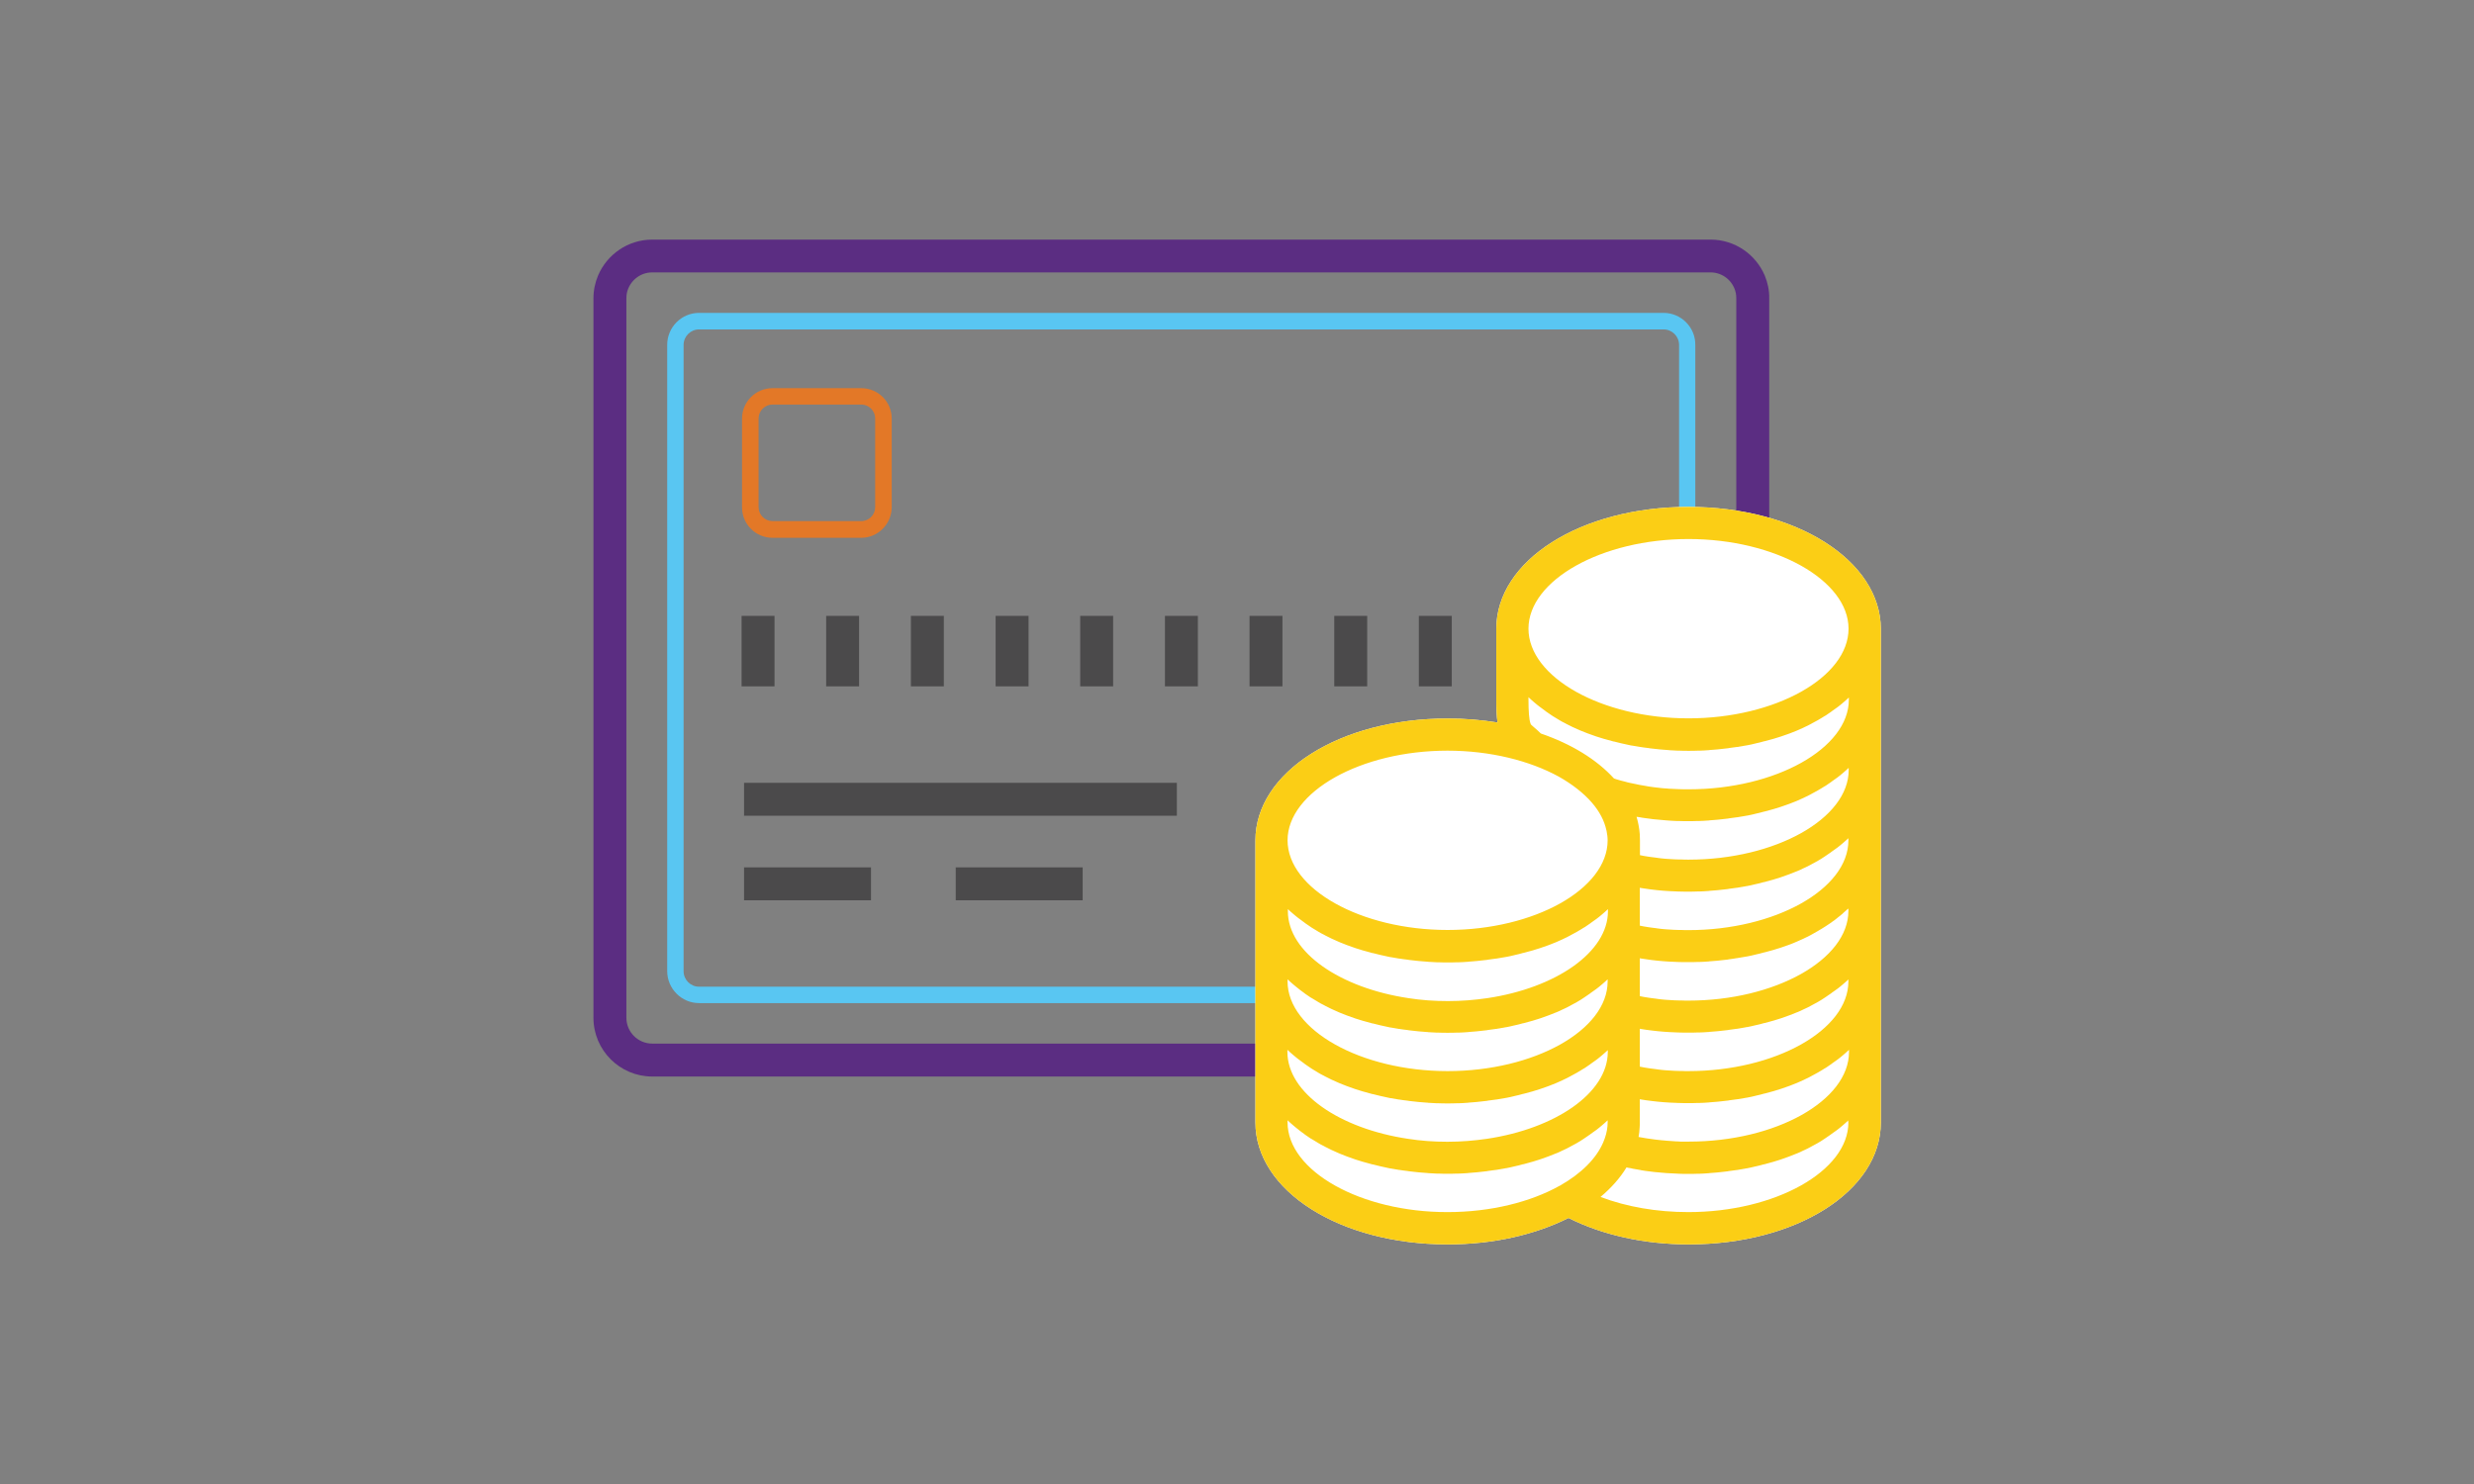 <?xml version="1.0" encoding="utf-8"?>
<!-- Generator: Adobe Illustrator 24.0.3, SVG Export Plug-In . SVG Version: 6.00 Build 0)  -->
<svg version="1.1" id="Layer_1" xmlns="http://www.w3.org/2000/svg" xmlns:xlink="http://www.w3.org/1999/xlink" x="0px" y="0px"
	 viewBox="0 0 1600 960" style="enable-background:new 0 0 1600 960;" xml:space="preserve">
<rect x="0" y="0" width="1600" height="960" fill="#808080" stroke="none"/>
<style type="text/css">
	.st0{fill:#E37827;}
	.st1{fill:#4B4A4B;}
	.st2{fill:#5B2D82;}
	.st3{fill:#59C6F2;}
	.st4{fill:#FFFFFF;}
	.st5{fill:#FBCE15;}
</style>
<g>
	<path class="st0" d="M557,347.9h-57.4c-10.9,0-19.7-8.8-19.7-19.7v-57.4c0-10.9,8.8-19.7,19.7-19.7H557c10.9,0,19.7,8.8,19.7,19.7
		v57.4C576.6,339,567.8,347.9,557,347.9z M499.6,261.7c-5,0-9,4.1-9,9v57.4c0,5,4.1,9,9,9H557c5,0,9-4.1,9-9v-57.4c0-5-4.1-9-9-9
		H499.6z"/>
	<rect x="481.2" y="506.4" class="st1" width="279.9" height="21.3"/>
	<rect x="481.2" y="561.1" class="st1" width="82.1" height="21.3"/>
	<rect x="479.6" y="398.4" class="st1" width="21.3" height="45.6"/>
	<rect x="534.3" y="398.4" class="st1" width="21.3" height="45.6"/>
	<rect x="589.1" y="398.4" class="st1" width="21.3" height="45.6"/>
	<rect x="753.4" y="398.4" class="st1" width="21.3" height="45.6"/>
	<rect x="917.6" y="398.4" class="st1" width="21.3" height="45.6"/>
	<rect x="643.9" y="398.4" class="st1" width="21.3" height="45.6"/>
	<rect x="1027.2" y="398.4" class="st1" width="21.3" height="45.6"/>
	<rect x="698.6" y="398.4" class="st1" width="21.3" height="45.6"/>
	<rect x="808.1" y="398.4" class="st1" width="21.3" height="45.6"/>
	<rect x="862.9" y="398.4" class="st1" width="21.3" height="45.6"/>
	<rect x="972.4" y="398.4" class="st1" width="21.3" height="45.6"/>
	<rect x="618.1" y="561.1" class="st1" width="82.1" height="21.3"/>
	<path class="st2" d="M1141.3,178.2c-5.8-13.6-19.3-23.2-35-23.2h0H421.8h0c-15.7,0-29.2,9.6-35,23.2c-1.9,4.5-3,9.5-3,14.8v462.7
		v2.7c0,21,17.1,38,38,38h156.9h370.6h156.9c21,0,38-17.1,38-38v-2.7V193C1144.3,187.8,1143.2,182.8,1141.3,178.2z M1123,658.4
		c0,9.2-7.5,16.7-16.7,16.7H947H581H421.8c-9.2,0-16.7-7.5-16.7-16.7v-33V193c0-1.2,0.1-2.3,0.3-3.4c1.6-7.6,8.3-13.4,16.4-13.4
		h684.4c8.1,0,14.8,5.7,16.4,13.4c0.2,1.1,0.3,2.2,0.3,3.4v432.4V658.4z"/>
	<path class="st3" d="M1075.9,202.4H452.1c-11.4,0-20.6,9.3-20.6,20.7V599v29.2c0,11.4,9.3,20.7,20.6,20.7h128.7h366.3h128.7
		c11.4,0,20.6-9.3,20.6-20.7V599V223.1C1096.5,211.7,1087.2,202.4,1075.9,202.4z M1085.9,628.3c0,5.5-4.5,10-10,10H947.9H580H452.1
		c-5.5,0-10-4.5-10-10v-37.3V223.1c0-5.5,4.5-10,10-10h623.8c5.5,0,10,4.5,10,10v367.8V628.3z"/>
	<g>
		<path class="st4" d="M1092,327.9c-69.7,0-124.3,34.6-124.3,78.9v45.6c0,6.1,0.2,11,0.8,15c-10.3-1.7-21.1-2.6-32.3-2.6
			c-69.7,0-124.3,34.6-124.3,78.9v45.6v45.6v45.6v45.6c0,44.2,54.6,78.9,124.3,78.9c29.9,0,56.9-6.4,78.2-17.1
			c22,11.1,49.3,17.1,77.7,17.1c69.7,0,124.3-34.6,124.3-78.9v-45.6v-45.6v-45.6v-45.6V498v-45.6v-45.6
			C1216.2,362.5,1161.6,327.9,1092,327.9z"/>
		<path class="st5" d="M1092,327.9c-69.7,0-124.3,34.6-124.3,78.9v45.6c0,6.1,0.2,11,0.8,15c-10.3-1.7-21.1-2.6-32.3-2.6
			c-69.7,0-124.3,34.6-124.3,78.9v45.6v45.6v45.6v45.6c0,44.2,54.6,78.9,124.3,78.9c29.9,0,56.9-6.4,78.2-17.1
			c22,11.1,49.3,17.1,77.7,17.1c69.7,0,124.3-34.6,124.3-78.9v-45.6v-45.6v-45.6v-45.6V498v-45.6v-45.6
			C1216.2,362.5,1161.6,327.9,1092,327.9z M1087,738.5c-0.5,0-1,0-1.5-0.1c-1.2,0-2.5-0.1-3.7-0.2c-0.5,0-1-0.1-1.4-0.1
			c-1.6-0.1-3.3-0.2-4.9-0.4c-0.1,0-0.2,0-0.3,0c-1.5-0.1-3.1-0.3-4.6-0.5c-0.5-0.1-1-0.1-1.4-0.2c-1.2-0.2-2.4-0.3-3.6-0.5
			c-0.4-0.1-0.9-0.1-1.3-0.2c-1.5-0.3-3.1-0.5-4.6-0.8c0.4-2,0.6-4,0.7-6.1c0.1-1.1,0.1-2.2,0.1-3.3v-15c0.4,0.1,0.7,0.1,1.1,0.2
			c1.9,0.3,3.7,0.6,5.6,0.8c0.5,0.1,1.1,0.1,1.6,0.2c2.3,0.3,4.6,0.5,7,0.7c0.5,0,1,0.1,1.5,0.1c1.9,0.1,3.8,0.3,5.8,0.3
			c0.7,0,1.3,0.1,2,0.1c2.4,0.1,4.7,0.1,7.1,0.1c1.9,0,3.9,0,5.8-0.1c0.4,0,0.8,0,1.2,0c1.9-0.1,3.7-0.1,5.6-0.3
			c0.3,0,0.6,0,0.9-0.1c1.7-0.1,3.3-0.2,5-0.4c0.3,0,0.6-0.1,1-0.1c1.8-0.2,3.6-0.4,5.4-0.6c0.4,0,0.8-0.1,1.2-0.2
			c1.8-0.2,3.5-0.5,5.2-0.7c0.1,0,0.1,0,0.2,0c1.8-0.3,3.5-0.6,5.3-0.9c0.4-0.1,0.8-0.1,1.2-0.2c1.7-0.3,3.4-0.7,5-1.1
			c0.3-0.1,0.6-0.1,0.8-0.2c1.5-0.3,3-0.7,4.4-1.1c0.3-0.1,0.6-0.2,0.9-0.2c1.6-0.4,3.2-0.9,4.8-1.3c0.4-0.1,0.7-0.2,1.1-0.3
			c1.5-0.5,3-0.9,4.5-1.4c0.1,0,0.2-0.1,0.3-0.1c1.5-0.5,3.1-1.1,4.6-1.6c0.4-0.1,0.7-0.3,1.1-0.4c1.5-0.6,2.9-1.1,4.3-1.7
			c0.2-0.1,0.5-0.2,0.7-0.3c1.3-0.6,2.5-1.1,3.8-1.7c0.3-0.1,0.6-0.3,0.8-0.4c1.4-0.6,2.7-1.3,4-2c0.3-0.2,0.6-0.3,0.9-0.5
			c1.3-0.7,2.5-1.3,3.7-2c0.1-0.1,0.2-0.1,0.3-0.2c1.3-0.7,2.5-1.5,3.8-2.3c0.3-0.2,0.6-0.4,0.9-0.5c1.2-0.8,2.4-1.6,3.5-2.4
			c0.2-0.1,0.4-0.3,0.5-0.4c1-0.7,2.1-1.5,3.1-2.2c0.2-0.2,0.4-0.3,0.7-0.5c1.1-0.8,2.1-1.7,3.2-2.6c0.2-0.2,0.4-0.4,0.7-0.6
			c1-0.8,1.9-1.7,2.9-2.6c0.1-0.1,0.2-0.1,0.2-0.2c0,0,0.1,0,0.1-0.1v1.4c0,31.5-47.4,58-103.5,58
			C1090.3,738.5,1088.6,738.5,1087,738.5z M961.6,736.7c-8.2,1.2-16.7,1.9-25.5,1.9c-8.8,0-17.3-0.6-25.5-1.9
			c-44.2-6.6-78-29.6-78-56.2v-1.4c0,0,0.1,0,0.1,0.1c0.1,0.1,0.1,0.1,0.2,0.2c0.9,0.9,1.9,1.7,2.9,2.6c0.2,0.2,0.4,0.4,0.7,0.6
			c1,0.9,2.1,1.7,3.2,2.6c0.2,0.2,0.4,0.3,0.7,0.5c1,0.8,2,1.5,3.1,2.3c0.2,0.1,0.3,0.3,0.5,0.4c1.2,0.8,2.3,1.6,3.5,2.4
			c0.3,0.2,0.6,0.4,0.9,0.6c1.2,0.8,2.5,1.5,3.8,2.3c0.1,0.1,0.2,0.1,0.3,0.2c1.2,0.7,2.4,1.4,3.7,2c0.3,0.2,0.6,0.3,0.9,0.5
			c1.3,0.7,2.6,1.3,4,2c0.3,0.1,0.6,0.3,0.9,0.4c1.2,0.6,2.5,1.1,3.8,1.7c0.2,0.1,0.5,0.2,0.7,0.3c1.4,0.6,2.9,1.2,4.3,1.7
			c0.4,0.1,0.7,0.3,1.1,0.4c1.5,0.6,3,1.1,4.5,1.6c0.1,0,0.2,0.1,0.3,0.1c1.5,0.5,3,1,4.5,1.4c0.4,0.1,0.7,0.2,1.1,0.3
			c1.6,0.5,3.1,0.9,4.7,1.3c0.3,0.1,0.6,0.2,1,0.2c1.5,0.4,2.9,0.7,4.4,1.1c0.3,0.1,0.6,0.1,0.9,0.2c1.7,0.4,3.3,0.7,5,1.1
			c0.4,0.1,0.8,0.2,1.2,0.2c1.7,0.3,3.5,0.6,5.2,0.9c0.1,0,0.1,0,0.2,0c1.7,0.3,3.5,0.5,5.2,0.7c0.4,0.1,0.8,0.1,1.2,0.2
			c1.8,0.2,3.6,0.4,5.4,0.6c0.3,0,0.6,0.1,1,0.1c1.7,0.2,3.3,0.3,5,0.4c0.3,0,0.6,0,0.9,0.1c1.8,0.1,3.7,0.2,5.6,0.3
			c0.4,0,0.8,0,1.2,0c1.9,0.1,3.8,0.1,5.8,0.1c1.9,0,3.9,0,5.8-0.1c0.4,0,0.8,0,1.2,0c1.9-0.1,3.7-0.1,5.6-0.3c0.3,0,0.6,0,0.9-0.1
			c1.7-0.1,3.3-0.2,5-0.4c0.3,0,0.6-0.1,1-0.1c1.8-0.2,3.6-0.4,5.4-0.6c0.4,0,0.8-0.1,1.2-0.2c1.8-0.2,3.5-0.5,5.2-0.7
			c0.1,0,0.1,0,0.2,0c1.8-0.3,3.5-0.6,5.3-0.9c0.4-0.1,0.8-0.1,1.2-0.2c1.7-0.3,3.4-0.7,5-1.1c0.3-0.1,0.6-0.1,0.8-0.2
			c1.5-0.3,3-0.7,4.4-1.1c0.3-0.1,0.6-0.2,0.9-0.2c1.6-0.4,3.2-0.9,4.8-1.3c0.4-0.1,0.7-0.2,1.1-0.3c1.5-0.5,3-0.9,4.5-1.4
			c0.1,0,0.2-0.1,0.3-0.1c1.5-0.5,3.1-1.1,4.6-1.6c0.4-0.1,0.7-0.3,1.1-0.4c1.5-0.6,2.9-1.1,4.3-1.7c0.2-0.1,0.5-0.2,0.7-0.3
			c1.3-0.6,2.5-1.1,3.8-1.7c0.3-0.1,0.6-0.3,0.8-0.4c1.4-0.6,2.7-1.3,4-2c0.3-0.2,0.6-0.3,0.9-0.5c1.3-0.7,2.5-1.3,3.7-2
			c0.1-0.1,0.2-0.1,0.3-0.2c1.3-0.7,2.5-1.5,3.8-2.3c0.3-0.2,0.6-0.4,0.9-0.5c1.2-0.8,2.4-1.6,3.5-2.4c0.2-0.1,0.4-0.3,0.5-0.4
			c1-0.7,2.1-1.5,3.1-2.2c0.2-0.2,0.4-0.3,0.7-0.5c1.1-0.8,2.1-1.7,3.2-2.6c0.2-0.2,0.4-0.4,0.7-0.6c1-0.8,1.9-1.7,2.9-2.6
			c0.1-0.1,0.2-0.1,0.2-0.2c0,0,0.1,0,0.1-0.1v1.4C1039.6,707.1,1005.9,730.1,961.6,736.7z M833,588.2c0.9,0.9,1.9,1.7,2.9,2.6
			c0.2,0.2,0.4,0.4,0.7,0.6c1,0.9,2.1,1.7,3.2,2.6c0.2,0.2,0.4,0.3,0.7,0.5c1,0.8,2,1.5,3.1,2.3c0.2,0.1,0.3,0.3,0.5,0.4
			c1.2,0.8,2.3,1.6,3.5,2.4c0.3,0.2,0.6,0.4,0.9,0.6c1.2,0.8,2.5,1.5,3.8,2.3c0.1,0.1,0.2,0.1,0.3,0.2c1.2,0.7,2.4,1.4,3.7,2
			c0.3,0.2,0.6,0.3,0.9,0.5c1.3,0.7,2.6,1.3,4,2c0.3,0.1,0.6,0.3,0.9,0.4c1.2,0.6,2.5,1.1,3.8,1.7c0.2,0.1,0.5,0.2,0.7,0.3
			c1.4,0.6,2.9,1.2,4.3,1.7c0.4,0.1,0.7,0.3,1.1,0.4c1.5,0.6,3,1.1,4.5,1.6c0.1,0,0.2,0.1,0.3,0.1c1.5,0.5,3,1,4.5,1.4
			c0.4,0.1,0.7,0.2,1.1,0.3c1.6,0.5,3.1,0.9,4.7,1.3c0.3,0.1,0.6,0.2,1,0.2c1.5,0.4,2.9,0.7,4.4,1.1c0.3,0.1,0.6,0.1,0.9,0.2
			c1.7,0.4,3.3,0.7,5,1.1c0.4,0.1,0.8,0.2,1.2,0.2c1.7,0.3,3.5,0.6,5.2,0.9c0.1,0,0.1,0,0.2,0c1.7,0.3,3.5,0.5,5.2,0.7
			c0.4,0.1,0.8,0.1,1.2,0.2c1.8,0.2,3.6,0.4,5.4,0.6c0.3,0,0.6,0.1,1,0.1c1.7,0.2,3.3,0.3,5,0.4c0.3,0,0.6,0,0.9,0.1
			c1.8,0.1,3.7,0.2,5.6,0.3c0.4,0,0.8,0,1.2,0c1.9,0.1,3.8,0.1,5.8,0.1c1.9,0,3.9,0,5.8-0.1c0.4,0,0.8,0,1.2,0
			c1.9-0.1,3.7-0.1,5.6-0.3c0.3,0,0.6,0,0.9-0.1c1.7-0.1,3.3-0.2,5-0.4c0.3,0,0.6-0.1,1-0.1c1.8-0.2,3.6-0.4,5.4-0.6
			c0.4,0,0.8-0.1,1.2-0.2c1.8-0.2,3.5-0.5,5.2-0.7c0.1,0,0.1,0,0.2,0c1.8-0.3,3.5-0.6,5.3-0.9c0.4-0.1,0.8-0.1,1.2-0.2
			c1.7-0.3,3.4-0.7,5-1.1c0.3-0.1,0.6-0.1,0.8-0.2c1.5-0.3,3-0.7,4.4-1.1c0.3-0.1,0.6-0.2,0.9-0.2c1.6-0.4,3.2-0.9,4.8-1.3
			c0.4-0.1,0.7-0.2,1.1-0.3c1.5-0.5,3-0.9,4.5-1.4c0.1,0,0.2-0.1,0.3-0.1c1.5-0.5,3.1-1.1,4.6-1.6c0.4-0.1,0.7-0.3,1.1-0.4
			c1.5-0.6,2.9-1.1,4.3-1.7c0.2-0.1,0.5-0.2,0.7-0.3c1.3-0.6,2.5-1.1,3.8-1.7c0.3-0.1,0.6-0.3,0.8-0.4c1.4-0.6,2.7-1.3,4-2
			c0.3-0.2,0.6-0.3,0.9-0.5c1.3-0.7,2.5-1.3,3.7-2c0.1-0.1,0.2-0.1,0.3-0.2c1.3-0.7,2.5-1.5,3.8-2.3c0.3-0.2,0.6-0.4,0.9-0.5
			c1.2-0.8,2.4-1.6,3.5-2.4c0.2-0.1,0.4-0.3,0.5-0.4c1-0.7,2.1-1.5,3.1-2.2c0.2-0.2,0.4-0.3,0.7-0.5c1.1-0.8,2.1-1.7,3.2-2.6
			c0.2-0.2,0.4-0.4,0.7-0.6c1-0.8,1.9-1.7,2.9-2.6c0.1-0.1,0.2-0.1,0.2-0.2c0,0,0.1,0,0.1-0.1v1.4c0,26.5-33.7,49.6-78,56.2
			c-8.2,1.2-16.7,1.9-25.5,1.9c-8.8,0-17.3-0.6-25.5-1.9c-44.2-6.6-78-29.6-78-56.2v-1.4c0,0,0.1,0,0.1,0.1
			C832.8,588,832.9,588.1,833,588.2z M1062.2,529c2.2,0.3,4.5,0.6,6.7,0.9c0.3,0,0.7,0.1,1,0.1c2.1,0.2,4.3,0.4,6.5,0.6
			c0.4,0,0.8,0.1,1.2,0.1c2.2,0.2,4.4,0.3,6.5,0.4c0.3,0,0.7,0,1,0c2.3,0.1,4.6,0.1,6.9,0.1c1.9,0,3.9,0,5.8-0.1c0.4,0,0.8,0,1.2,0
			c1.9-0.1,3.7-0.1,5.6-0.3c0.3,0,0.6,0,0.9-0.1c1.7-0.1,3.3-0.2,5-0.4c0.3,0,0.6-0.1,1-0.1c1.8-0.2,3.6-0.4,5.4-0.6
			c0.4,0,0.8-0.1,1.2-0.2c1.8-0.2,3.5-0.5,5.2-0.7c0.1,0,0.1,0,0.2,0c1.8-0.3,3.5-0.6,5.3-0.9c0.4-0.1,0.8-0.1,1.2-0.2
			c1.7-0.3,3.4-0.7,5-1.1c0.3-0.1,0.6-0.1,0.8-0.2c1.5-0.3,3-0.7,4.4-1.1c0.3-0.1,0.6-0.2,0.9-0.2c1.6-0.4,3.2-0.9,4.8-1.3
			c0.4-0.1,0.7-0.2,1.1-0.3c1.5-0.5,3-0.9,4.5-1.4c0.1,0,0.2-0.1,0.3-0.1c1.5-0.5,3.1-1.1,4.6-1.6c0.4-0.1,0.7-0.3,1.1-0.4
			c1.5-0.6,2.9-1.1,4.3-1.7c0.2-0.1,0.5-0.2,0.7-0.3c1.3-0.6,2.5-1.1,3.8-1.7c0.3-0.1,0.6-0.3,0.8-0.4c1.4-0.6,2.7-1.3,4-2
			c0.3-0.2,0.6-0.3,0.9-0.5c1.3-0.7,2.5-1.3,3.7-2c0.1-0.1,0.2-0.1,0.3-0.2c1.3-0.7,2.5-1.5,3.8-2.3c0.3-0.2,0.6-0.4,0.9-0.5
			c1.2-0.8,2.4-1.6,3.5-2.4c0.2-0.1,0.4-0.3,0.5-0.4c1-0.7,2.1-1.5,3.1-2.2c0.2-0.2,0.4-0.3,0.7-0.5c1.1-0.8,2.1-1.7,3.2-2.6
			c0.2-0.2,0.4-0.4,0.7-0.6c1-0.8,1.9-1.7,2.9-2.6c0.1-0.1,0.2-0.1,0.2-0.2c0,0,0.1,0,0.1-0.1v1.4c0,31.5-47.4,58-103.5,58
			c-1.5,0-3.1,0-4.6-0.1c-0.5,0-1,0-1.4,0c-1.1,0-2.2-0.1-3.2-0.1c-0.5,0-1-0.1-1.6-0.1c-1.1-0.1-2.2-0.1-3.3-0.2
			c-0.4,0-0.9-0.1-1.3-0.1c-1.5-0.1-3-0.3-4.5-0.5c-0.2,0-0.4-0.1-0.6-0.1c-1.3-0.2-2.6-0.3-3.9-0.5c-0.5-0.1-1-0.1-1.5-0.2
			c-1-0.2-2.1-0.3-3.1-0.5c-0.5-0.1-1-0.2-1.5-0.3c-0.3-0.1-0.6-0.1-1-0.2v-9.5c0-1.3-0.1-2.6-0.1-3.9c-0.3-3.9-1-7.7-2.1-11.4
			C1059.4,528.5,1060.8,528.7,1062.2,529C1062.1,528.9,1062.1,529,1062.2,529z M1195.4,542.3v1.4c0,31.5-47.4,58-103.5,58
			c-1.5,0-3.1,0-4.6-0.1c-0.5,0-0.9,0-1.4,0c-1.1,0-2.2-0.1-3.2-0.1c-0.5,0-1.1-0.1-1.6-0.1c-1.1-0.1-2.2-0.1-3.3-0.2
			c-0.4,0-0.9-0.1-1.3-0.1c-1.5-0.1-3-0.3-4.5-0.5c-0.2,0-0.4,0-0.6-0.1c-1.3-0.2-2.6-0.3-3.9-0.5c-0.5-0.1-1-0.1-1.4-0.2
			c-1-0.2-2.1-0.3-3.1-0.5c-0.5-0.1-1-0.2-1.5-0.3c-0.3-0.1-0.7-0.1-1-0.2v-9.5v-15c0.4,0.1,0.8,0.1,1.1,0.2
			c1.8,0.3,3.7,0.6,5.5,0.8c0.6,0.1,1.1,0.1,1.6,0.2c2.3,0.3,4.6,0.5,6.9,0.7c0.5,0,1,0.1,1.5,0.1c1.9,0.1,3.8,0.3,5.7,0.3
			c0.7,0,1.3,0.1,2,0.1c2.4,0.1,4.7,0.1,7.1,0.1c1.9,0,3.9,0,5.8-0.1c0.4,0,0.8,0,1.2,0c1.9-0.1,3.7-0.1,5.6-0.3
			c0.3,0,0.6,0,0.9-0.1c1.7-0.1,3.3-0.2,5-0.4c0.3,0,0.6-0.1,1-0.1c1.8-0.2,3.6-0.4,5.4-0.6c0.4,0,0.8-0.1,1.2-0.2
			c1.8-0.2,3.5-0.5,5.2-0.7c0.1,0,0.1,0,0.2,0c1.8-0.3,3.5-0.6,5.2-0.9c0.4-0.1,0.8-0.2,1.2-0.2c1.7-0.3,3.4-0.7,5-1.1
			c0.3-0.1,0.6-0.1,0.9-0.2c1.5-0.3,3-0.7,4.4-1.1c0.3-0.1,0.6-0.2,1-0.2c1.6-0.4,3.2-0.9,4.7-1.3c0.4-0.1,0.7-0.2,1.1-0.3
			c1.5-0.5,3-0.9,4.5-1.4c0.1,0,0.2-0.1,0.3-0.1c1.5-0.5,3-1.1,4.5-1.6c0.4-0.1,0.7-0.3,1.1-0.4c1.5-0.6,2.9-1.1,4.3-1.7
			c0.3-0.1,0.5-0.2,0.8-0.3c1.3-0.5,2.5-1.1,3.7-1.7c0.3-0.1,0.6-0.3,0.9-0.4c1.4-0.6,2.7-1.3,4-2c0.3-0.2,0.6-0.3,0.9-0.5
			c1.2-0.7,2.5-1.3,3.7-2c0.1-0.1,0.2-0.1,0.3-0.2c1.3-0.7,2.5-1.5,3.7-2.3c0.3-0.2,0.6-0.4,0.9-0.6c1.2-0.8,2.4-1.6,3.5-2.4
			c0.2-0.1,0.4-0.3,0.5-0.4c1-0.7,2.1-1.5,3.1-2.2c0.2-0.2,0.4-0.3,0.7-0.5c1.1-0.8,2.1-1.7,3.2-2.6c0.2-0.2,0.4-0.4,0.7-0.6
			c1-0.9,2-1.7,2.9-2.6C1195.2,542.5,1195.3,542.4,1195.4,542.3C1195.4,542.3,1195.4,542.3,1195.4,542.3z M1195.4,587.9v1.4
			c0,31.5-47.4,58-103.5,58c-1.5,0-3.1,0-4.6-0.1c-0.5,0-1,0-1.4,0c-1.1,0-2.2-0.1-3.2-0.1c-0.5,0-1-0.1-1.6-0.1
			c-1.1-0.1-2.2-0.1-3.3-0.2c-0.4,0-0.9-0.1-1.3-0.1c-1.5-0.1-3-0.3-4.5-0.5c-0.2,0-0.4-0.1-0.6-0.1c-1.3-0.2-2.6-0.3-3.9-0.5
			c-0.5-0.1-1-0.1-1.4-0.2c-1-0.2-2.1-0.3-3.1-0.5c-0.5-0.1-1-0.2-1.5-0.3c-0.3-0.1-0.7-0.1-1-0.2v-9.5v-15c0.4,0.1,0.7,0.1,1.1,0.2
			c1.8,0.3,3.7,0.6,5.5,0.8c0.5,0.1,1.1,0.1,1.6,0.2c2.3,0.3,4.6,0.5,6.9,0.7c0.5,0,1,0.1,1.5,0.1c1.9,0.1,3.8,0.3,5.7,0.3
			c0.7,0,1.3,0.1,2,0.1c2.4,0.1,4.7,0.1,7.1,0.1c1.9,0,3.9,0,5.8-0.1c0.4,0,0.8,0,1.2,0c1.9-0.1,3.7-0.1,5.6-0.3
			c0.3,0,0.6,0,0.9-0.1c1.7-0.1,3.3-0.2,5-0.4c0.3,0,0.6-0.1,1-0.1c1.8-0.2,3.6-0.4,5.4-0.6c0.4,0,0.8-0.1,1.2-0.2
			c1.8-0.2,3.5-0.5,5.3-0.8c0.1,0,0.1,0,0.2,0c1.8-0.3,3.5-0.6,5.3-0.9c0.4-0.1,0.8-0.1,1.2-0.2c1.7-0.3,3.4-0.7,5-1.1
			c0.3-0.1,0.6-0.1,0.8-0.2c1.5-0.3,3-0.7,4.4-1.1c0.3-0.1,0.6-0.2,0.9-0.2c1.6-0.4,3.2-0.9,4.8-1.3c0.4-0.1,0.7-0.2,1.1-0.3
			c1.5-0.5,3-0.9,4.5-1.4c0.1,0,0.2-0.1,0.3-0.1c1.5-0.5,3.1-1.1,4.6-1.6c0.4-0.1,0.7-0.3,1.1-0.4c1.5-0.6,2.9-1.1,4.4-1.8
			c0.2-0.1,0.5-0.2,0.7-0.3c1.3-0.6,2.6-1.1,3.8-1.7c0.3-0.1,0.6-0.3,0.8-0.4c1.4-0.6,2.7-1.3,4-2c0.3-0.2,0.6-0.3,0.9-0.5
			c1.3-0.7,2.5-1.4,3.7-2.1c0.1-0.1,0.2-0.1,0.3-0.2c1.3-0.7,2.5-1.5,3.8-2.3c0.3-0.2,0.6-0.4,0.8-0.5c1.2-0.8,2.4-1.6,3.6-2.4
			c0.2-0.1,0.3-0.2,0.5-0.4c1.1-0.7,2.1-1.5,3.1-2.3c0.2-0.2,0.4-0.3,0.6-0.5c1.1-0.8,2.1-1.7,3.2-2.6c0.2-0.2,0.4-0.4,0.6-0.6
			c1-0.9,2-1.7,2.9-2.6C1195.2,588.1,1195.3,588,1195.4,587.9C1195.4,587.9,1195.4,587.9,1195.4,587.9z M1195.4,633.5v1.4
			c0,31.5-47.4,58-103.5,58c-1.5,0-3.1,0-4.6-0.1c-0.5,0-1,0-1.4,0c-1.1,0-2.2-0.1-3.2-0.1c-0.5,0-1-0.1-1.6-0.1
			c-1.1-0.1-2.2-0.1-3.3-0.2c-0.4,0-0.9-0.1-1.3-0.1c-1.5-0.1-3-0.3-4.5-0.5c-0.2,0-0.4-0.1-0.6-0.1c-1.3-0.2-2.6-0.3-3.9-0.5
			c-0.5-0.1-1-0.1-1.4-0.2c-1-0.2-2.1-0.3-3.1-0.5c-0.5-0.1-1-0.2-1.5-0.3c-0.3-0.1-0.7-0.1-1-0.2v-9.5v-15c0.4,0.1,0.7,0.1,1.1,0.2
			c1.9,0.3,3.7,0.6,5.6,0.8c0.5,0.1,1.1,0.1,1.6,0.2c2.3,0.3,4.6,0.5,7,0.7c0.5,0,1,0.1,1.5,0.1c1.9,0.1,3.8,0.3,5.7,0.3
			c0.7,0,1.3,0.1,2,0.1c2.4,0.1,4.7,0.1,7.1,0.1c1.9,0,3.9,0,5.8-0.1c0.4,0,0.8,0,1.2,0c1.9-0.1,3.7-0.1,5.6-0.3
			c0.3,0,0.6,0,0.9-0.1c1.7-0.1,3.3-0.2,5-0.4c0.3,0,0.6-0.1,1-0.1c1.8-0.2,3.6-0.4,5.4-0.6c0.4,0,0.8-0.1,1.2-0.2
			c1.8-0.2,3.5-0.5,5.2-0.7c0.1,0,0.1,0,0.2,0c1.8-0.3,3.5-0.6,5.2-0.9c0.4-0.1,0.8-0.2,1.2-0.2c1.7-0.3,3.4-0.7,5-1.1
			c0.3-0.1,0.6-0.1,0.9-0.2c1.5-0.3,3-0.7,4.4-1.1c0.3-0.1,0.6-0.2,1-0.2c1.6-0.4,3.2-0.9,4.7-1.3c0.4-0.1,0.7-0.2,1.1-0.3
			c1.5-0.5,3-0.9,4.5-1.4c0.1,0,0.2-0.1,0.3-0.1c1.5-0.5,3-1.1,4.5-1.6c0.4-0.1,0.7-0.3,1.1-0.4c1.5-0.6,2.9-1.1,4.3-1.7
			c0.3-0.1,0.5-0.2,0.8-0.3c1.3-0.5,2.5-1.1,3.7-1.7c0.3-0.1,0.6-0.3,0.9-0.4c1.4-0.6,2.7-1.3,4-2c0.3-0.2,0.6-0.3,0.9-0.5
			c1.2-0.7,2.5-1.3,3.7-2c0.1-0.1,0.2-0.1,0.3-0.2c1.3-0.7,2.5-1.5,3.7-2.3c0.3-0.2,0.6-0.4,0.9-0.6c1.2-0.8,2.4-1.6,3.5-2.4
			c0.2-0.1,0.4-0.3,0.5-0.4c1-0.7,2.1-1.5,3.1-2.2c0.2-0.2,0.4-0.3,0.7-0.5c1.1-0.8,2.1-1.7,3.2-2.6c0.2-0.2,0.4-0.4,0.7-0.6
			c1-0.8,1.9-1.7,2.9-2.6C1195.2,633.7,1195.3,633.7,1195.4,633.5C1195.4,633.6,1195.4,633.5,1195.4,633.5z M832.7,633.5
			C832.7,633.5,832.7,633.6,832.7,633.5c0.1,0.1,0.2,0.2,0.3,0.3c0.9,0.9,1.9,1.7,2.9,2.6c0.2,0.2,0.4,0.4,0.7,0.6
			c1,0.9,2.1,1.7,3.2,2.6c0.2,0.2,0.4,0.3,0.6,0.5c1,0.8,2,1.5,3.1,2.3c0.2,0.1,0.3,0.3,0.5,0.4c1.2,0.8,2.3,1.6,3.5,2.4
			c0.3,0.2,0.6,0.4,0.9,0.5c1.2,0.8,2.5,1.5,3.8,2.3c0.1,0.1,0.2,0.1,0.3,0.2c1.2,0.7,2.4,1.4,3.7,2c0.3,0.2,0.6,0.3,0.9,0.5
			c1.3,0.7,2.6,1.3,4,2c0.3,0.1,0.6,0.3,0.9,0.4c1.2,0.6,2.5,1.1,3.8,1.7c0.2,0.1,0.5,0.2,0.7,0.3c1.4,0.6,2.9,1.2,4.3,1.7
			c0.4,0.1,0.7,0.3,1.1,0.4c1.5,0.6,3,1.1,4.5,1.6c0.1,0,0.2,0.1,0.3,0.1c1.5,0.5,3,1,4.5,1.4c0.4,0.1,0.7,0.2,1.1,0.3
			c1.6,0.5,3.1,0.9,4.7,1.3c0.3,0.1,0.6,0.2,1,0.2c1.5,0.4,2.9,0.7,4.4,1.1c0.3,0.1,0.6,0.1,0.9,0.2c1.7,0.4,3.3,0.7,5,1.1
			c0.4,0.1,0.8,0.2,1.2,0.2c1.7,0.3,3.5,0.6,5.2,0.9c0.1,0,0.1,0,0.2,0c1.7,0.3,3.5,0.5,5.2,0.7c0.4,0.1,0.8,0.1,1.2,0.2
			c1.8,0.2,3.6,0.4,5.4,0.6c0.3,0,0.6,0.1,1,0.1c1.7,0.2,3.3,0.3,5,0.4c0.3,0,0.6,0,0.9,0.1c1.8,0.1,3.7,0.2,5.6,0.3
			c0.4,0,0.8,0,1.2,0c1.9,0.1,3.8,0.1,5.8,0.1c1.9,0,3.9,0,5.8-0.1c0.4,0,0.8,0,1.2,0c1.9-0.1,3.7-0.1,5.6-0.3c0.3,0,0.6,0,0.9-0.1
			c1.7-0.1,3.3-0.2,5-0.4c0.3,0,0.6-0.1,1-0.1c1.8-0.2,3.6-0.4,5.4-0.6c0.4,0,0.8-0.1,1.2-0.2c1.8-0.2,3.5-0.5,5.2-0.7
			c0.1,0,0.1,0,0.2,0c1.8-0.3,3.5-0.6,5.2-0.9c0.4-0.1,0.8-0.2,1.2-0.2c1.7-0.3,3.4-0.7,5-1.1c0.3-0.1,0.6-0.1,0.9-0.2
			c1.5-0.3,3-0.7,4.4-1.1c0.3-0.1,0.6-0.2,1-0.2c1.6-0.4,3.2-0.9,4.7-1.3c0.4-0.1,0.7-0.2,1.1-0.3c1.5-0.5,3-0.9,4.5-1.4
			c0.1,0,0.2-0.1,0.3-0.1c1.5-0.5,3-1.1,4.5-1.6c0.4-0.1,0.7-0.3,1.1-0.4c1.5-0.6,2.9-1.1,4.3-1.7c0.3-0.1,0.5-0.2,0.8-0.3
			c1.3-0.5,2.5-1.1,3.7-1.7c0.3-0.1,0.6-0.3,0.9-0.4c1.4-0.6,2.7-1.3,4-2c0.3-0.2,0.6-0.3,0.9-0.5c1.2-0.7,2.5-1.3,3.7-2
			c0.1-0.1,0.2-0.1,0.3-0.2c1.3-0.7,2.5-1.5,3.7-2.3c0.3-0.2,0.6-0.4,0.9-0.6c1.2-0.8,2.4-1.6,3.5-2.4c0.2-0.1,0.4-0.3,0.5-0.4
			c1-0.7,2.1-1.5,3.1-2.2c0.2-0.2,0.4-0.3,0.7-0.5c1.1-0.8,2.1-1.7,3.2-2.6c0.2-0.2,0.4-0.4,0.7-0.6c1-0.8,1.9-1.7,2.9-2.6
			c0.1-0.1,0.1-0.1,0.2-0.2c0,0,0.1,0,0.1-0.1v1.4c0,31.5-47.4,58-103.5,58c-56.1,0-103.5-26.6-103.5-58V633.5z M1092,348.7
			c56.1,0,103.5,26.6,103.5,58c0,31.5-47.4,58-103.5,58c-56.1,0-103.5-26.6-103.5-58C988.5,375.3,1035.9,348.7,1092,348.7z
			 M992.1,470.5c-2-1.7-2-1.7-2.3-2.5c-0.9-2.5-1.3-7.8-1.3-15.7V451c0,0,0.1,0,0.1,0.1c0.1,0.1,0.1,0.1,0.2,0.2
			c0.9,0.9,1.9,1.7,2.9,2.6c0.2,0.2,0.4,0.4,0.7,0.6c1,0.9,2.1,1.7,3.2,2.6c0.2,0.2,0.4,0.3,0.7,0.5c1,0.8,2,1.5,3.1,2.3
			c0.2,0.1,0.3,0.3,0.5,0.4c1.2,0.8,2.3,1.6,3.5,2.4c0.3,0.2,0.6,0.4,0.9,0.6c1.2,0.8,2.5,1.5,3.8,2.3c0.1,0.1,0.2,0.1,0.3,0.2
			c1.2,0.7,2.4,1.4,3.7,2c0.3,0.2,0.6,0.3,0.9,0.5c1.3,0.7,2.6,1.3,4,2c0.3,0.1,0.6,0.3,0.9,0.4c1.2,0.6,2.5,1.1,3.8,1.7
			c0.2,0.1,0.5,0.2,0.7,0.3c1.4,0.6,2.9,1.2,4.3,1.7c0.4,0.1,0.7,0.3,1.1,0.4c1.5,0.6,3,1.1,4.5,1.6c0.1,0,0.2,0.1,0.3,0.1
			c1.5,0.5,3,1,4.5,1.4c0.4,0.1,0.7,0.2,1.1,0.3c1.6,0.5,3.1,0.9,4.7,1.3c0.3,0.1,0.6,0.2,1,0.2c1.5,0.4,2.9,0.7,4.4,1.1
			c0.3,0.1,0.6,0.1,0.9,0.2c1.7,0.4,3.3,0.7,5,1.1c0.4,0.1,0.8,0.2,1.2,0.2c1.7,0.3,3.5,0.6,5.2,0.9c0.1,0,0.1,0,0.2,0
			c1.7,0.3,3.5,0.5,5.2,0.7c0.4,0.1,0.8,0.1,1.2,0.2c1.8,0.2,3.6,0.4,5.4,0.6c0.3,0,0.6,0.1,1,0.1c1.7,0.2,3.3,0.3,5,0.4
			c0.3,0,0.6,0,0.9,0.1c1.8,0.1,3.7,0.2,5.6,0.3c0.4,0,0.8,0,1.2,0c1.9,0.1,3.8,0.1,5.8,0.1c1.9,0,3.9,0,5.8-0.1c0.4,0,0.8,0,1.2,0
			c1.9-0.1,3.7-0.1,5.6-0.3c0.3,0,0.6,0,0.9-0.1c1.7-0.1,3.3-0.2,5-0.4c0.3,0,0.6-0.1,1-0.1c1.8-0.2,3.6-0.4,5.4-0.6
			c0.4,0,0.8-0.1,1.2-0.2c1.8-0.2,3.5-0.5,5.2-0.7c0.1,0,0.1,0,0.2,0c1.8-0.3,3.5-0.6,5.3-0.9c0.4-0.1,0.8-0.1,1.2-0.2
			c1.7-0.3,3.4-0.7,5-1.1c0.3-0.1,0.6-0.1,0.8-0.2c1.5-0.3,3-0.7,4.4-1.1c0.3-0.1,0.6-0.2,0.9-0.2c1.6-0.4,3.2-0.9,4.8-1.3
			c0.4-0.1,0.7-0.2,1.1-0.3c1.5-0.5,3-0.9,4.5-1.4c0.1,0,0.2-0.1,0.3-0.1c1.5-0.5,3.1-1.1,4.6-1.6c0.4-0.1,0.7-0.3,1.1-0.4
			c1.5-0.6,2.9-1.1,4.3-1.7c0.2-0.1,0.5-0.2,0.7-0.3c1.3-0.6,2.5-1.1,3.8-1.7c0.3-0.1,0.6-0.3,0.8-0.4c1.4-0.6,2.7-1.3,4-2
			c0.3-0.2,0.6-0.3,0.9-0.5c1.3-0.7,2.5-1.3,3.7-2c0.1-0.1,0.2-0.1,0.3-0.2c1.3-0.7,2.5-1.5,3.8-2.3c0.3-0.2,0.6-0.4,0.9-0.5
			c1.2-0.8,2.4-1.6,3.5-2.4c0.2-0.1,0.4-0.3,0.5-0.4c1-0.7,2.1-1.5,3.1-2.2c0.2-0.2,0.4-0.3,0.7-0.5c1.1-0.8,2.1-1.7,3.2-2.6
			c0.2-0.2,0.4-0.4,0.7-0.6c1-0.8,1.9-1.7,2.9-2.6c0.1-0.1,0.2-0.1,0.2-0.2c0,0,0.1,0,0.1-0.1v1.4c0,31.5-47.4,58-103.5,58
			c-2.2,0-4.4,0-6.5-0.1c-0.7,0-1.5-0.1-2.2-0.1c-1.4-0.1-2.9-0.1-4.3-0.2c-0.9-0.1-1.7-0.2-2.6-0.2c-1.3-0.1-2.6-0.2-3.9-0.4
			c-0.9-0.1-1.8-0.2-2.7-0.3c-1.2-0.2-2.4-0.3-3.6-0.5c-0.9-0.1-1.9-0.3-2.8-0.5c-1.2-0.2-2.3-0.4-3.5-0.6c-0.9-0.2-1.9-0.4-2.8-0.6
			c-1.1-0.2-2.2-0.5-3.4-0.7c-0.9-0.2-1.8-0.4-2.7-0.7c-1.1-0.3-2.2-0.5-3.2-0.8c-0.9-0.2-1.8-0.5-2.7-0.8c-0.5-0.1-1-0.3-1.5-0.5
			c-11.2-12.3-27.5-22.3-47.3-29.1C994.7,472.7,993.3,471.5,992.1,470.5z M936.1,485.6c27.7,0,53.2,6.5,72,16.8
			c8.7,4.9,16,10.6,21.4,16.8c5,5.8,8.1,11.8,9.4,17.9c0,0.1,0.1,0.2,0.1,0.3c0.2,0.9,0.3,1.7,0.4,2.6c0,0.2,0.1,0.4,0.1,0.5
			c0.1,1,0.2,2,0.2,3.1c0,31.5-47.4,58-103.5,58c-56.1,0-103.5-26.6-103.5-58C832.7,512.2,880.1,485.6,936.1,485.6z M832.7,726.1
			v-1.4c0,0,0.1,0,0.1,0.1c0.1,0.1,0.1,0.1,0.2,0.2c0.9,0.9,1.9,1.7,2.9,2.6c0.2,0.2,0.4,0.4,0.7,0.6c1,0.9,2.1,1.7,3.2,2.6
			c0.2,0.2,0.4,0.3,0.6,0.5c1,0.8,2,1.5,3.1,2.3c0.2,0.1,0.3,0.2,0.5,0.4c1.2,0.8,2.3,1.6,3.5,2.4c0.3,0.2,0.6,0.4,0.9,0.5
			c1.2,0.8,2.5,1.5,3.8,2.3c0.1,0.1,0.2,0.1,0.3,0.2c1.2,0.7,2.4,1.4,3.7,2c0.3,0.2,0.6,0.3,0.9,0.5c1.3,0.7,2.6,1.3,4,2
			c0.3,0.1,0.6,0.3,0.9,0.4c1.2,0.6,2.5,1.1,3.8,1.7c0.2,0.1,0.5,0.2,0.7,0.3c1.4,0.6,2.9,1.2,4.3,1.7c0.4,0.1,0.7,0.3,1.1,0.4
			c1.5,0.6,3,1.1,4.5,1.6c0.1,0,0.2,0.1,0.3,0.1c1.5,0.5,3,1,4.5,1.4c0.4,0.1,0.7,0.2,1.1,0.3c1.6,0.5,3.1,0.9,4.7,1.3
			c0.3,0.1,0.6,0.2,1,0.2c1.5,0.4,2.9,0.7,4.4,1.1c0.3,0.1,0.6,0.1,0.9,0.2c1.7,0.4,3.3,0.7,5,1.1c0.4,0.1,0.8,0.2,1.2,0.2
			c1.7,0.3,3.5,0.6,5.2,0.9c0.1,0,0.1,0,0.2,0c1.7,0.3,3.5,0.5,5.2,0.7c0.4,0.1,0.8,0.1,1.2,0.2c1.8,0.2,3.6,0.4,5.4,0.6
			c0.3,0,0.6,0.1,1,0.1c1.7,0.2,3.3,0.3,5,0.4c0.3,0,0.6,0,0.9,0.1c1.8,0.1,3.7,0.2,5.6,0.3c0.4,0,0.8,0,1.2,0
			c1.9,0.1,3.8,0.1,5.8,0.1c1.9,0,3.9,0,5.8-0.1c0.4,0,0.8,0,1.2,0c1.9-0.1,3.7-0.1,5.6-0.3c0.3,0,0.6,0,0.9-0.1
			c1.7-0.1,3.3-0.2,5-0.4c0.3,0,0.6-0.1,1-0.1c1.8-0.2,3.6-0.4,5.4-0.6c0.4,0,0.8-0.1,1.2-0.2c1.8-0.2,3.5-0.5,5.2-0.7
			c0.1,0,0.1,0,0.2,0c1.8-0.3,3.5-0.6,5.2-0.9c0.4-0.1,0.8-0.2,1.2-0.2c1.7-0.3,3.4-0.7,5-1.1c0.3-0.1,0.6-0.1,0.9-0.2
			c1.5-0.3,3-0.7,4.4-1.1c0.3-0.1,0.6-0.2,1-0.2c1.6-0.4,3.2-0.9,4.7-1.3c0.4-0.1,0.7-0.2,1.1-0.3c1.5-0.5,3-0.9,4.5-1.4
			c0.1,0,0.2-0.1,0.3-0.1c1.5-0.5,3-1.1,4.5-1.6c0.4-0.1,0.7-0.3,1.1-0.4c1.5-0.6,2.9-1.1,4.3-1.7c0.3-0.1,0.5-0.2,0.8-0.3
			c1.3-0.5,2.5-1.1,3.7-1.7c0.3-0.1,0.6-0.3,0.9-0.4c1.4-0.6,2.7-1.3,4-2c0.3-0.2,0.6-0.3,0.9-0.5c1.2-0.7,2.5-1.3,3.7-2
			c0.1-0.1,0.2-0.1,0.3-0.2c1.3-0.7,2.5-1.5,3.7-2.3c0.3-0.2,0.6-0.4,0.9-0.6c1.2-0.8,2.4-1.6,3.5-2.4c0.2-0.1,0.4-0.3,0.5-0.4
			c1-0.7,2.1-1.5,3.1-2.2c0.2-0.2,0.4-0.3,0.7-0.5c1.1-0.8,2.1-1.7,3.2-2.6c0.2-0.2,0.4-0.4,0.7-0.6c1-0.8,1.9-1.7,2.9-2.6
			c0.1-0.1,0.1-0.1,0.2-0.2c0,0,0.1,0,0.1-0.1v1.4c0,0.8-0.1,1.6-0.1,2.4c-0.3,3.4-1.2,6.9-2.8,10.6c-4.5,10.4-14.1,20-27.8,27.8
			c-0.1,0.1-0.2,0.2-0.4,0.2c-18.8,10.5-44.5,17-72.4,17C880.1,784.2,832.7,757.6,832.7,726.1z M1195.4,726.1
			c0,31.5-47.4,58-103.5,58c-20.4,0-40-3.4-56.8-9.8c6.9-5.8,12.6-12.2,16.8-19.1c0.7,0.2,1.4,0.3,2.1,0.4c0.6,0.1,1.2,0.2,1.8,0.4
			c1.5,0.3,3.1,0.6,4.6,0.8c0.3,0,0.6,0.1,0.9,0.2c1.8,0.3,3.7,0.6,5.6,0.8c0.5,0.1,1.1,0.1,1.6,0.2c1.3,0.2,2.7,0.3,4,0.4
			c0.7,0.1,1.4,0.1,2,0.2c1.2,0.1,2.5,0.2,3.7,0.3c0.7,0,1.4,0.1,2.1,0.1c1.3,0.1,2.6,0.1,3.9,0.2c0.6,0,1.2,0.1,1.8,0.1
			c1.9,0.1,3.8,0.1,5.8,0.1c1.9,0,3.9,0,5.8-0.1c0.4,0,0.8,0,1.2,0c1.9-0.1,3.7-0.1,5.6-0.3c0.3,0,0.6,0,0.9-0.1
			c1.7-0.1,3.3-0.2,5-0.4c0.3,0,0.6-0.1,1-0.1c1.8-0.2,3.6-0.4,5.4-0.6c0.4,0,0.8-0.1,1.2-0.2c1.8-0.2,3.5-0.5,5.2-0.7
			c0.1,0,0.1,0,0.2,0c1.8-0.3,3.5-0.6,5.2-0.9c0.4-0.1,0.8-0.2,1.2-0.2c1.7-0.3,3.4-0.7,5-1.1c0.3-0.1,0.6-0.1,0.9-0.2
			c1.5-0.3,3-0.7,4.4-1.1c0.3-0.1,0.6-0.2,1-0.2c1.6-0.4,3.2-0.9,4.7-1.3c0.4-0.1,0.7-0.2,1.1-0.3c1.5-0.5,3-0.9,4.5-1.4
			c0.1,0,0.2-0.1,0.3-0.1c1.5-0.5,3-1.1,4.5-1.6c0.4-0.1,0.7-0.3,1.1-0.4c1.5-0.6,2.9-1.1,4.3-1.7c0.3-0.1,0.5-0.2,0.8-0.3
			c1.3-0.5,2.5-1.1,3.7-1.7c0.3-0.1,0.6-0.3,0.9-0.4c1.4-0.6,2.7-1.3,4-2c0.3-0.2,0.6-0.3,0.9-0.5c1.2-0.7,2.5-1.3,3.7-2
			c0.1-0.1,0.2-0.1,0.3-0.2c1.3-0.7,2.5-1.5,3.7-2.3c0.3-0.2,0.6-0.4,0.9-0.6c1.2-0.8,2.4-1.6,3.5-2.4c0.2-0.1,0.4-0.3,0.5-0.4
			c1-0.7,2.1-1.5,3.1-2.2c0.2-0.2,0.4-0.3,0.7-0.5c1.1-0.8,2.1-1.7,3.2-2.6c0.2-0.2,0.4-0.4,0.7-0.6c1-0.8,1.9-1.7,2.9-2.6
			c0.1-0.1,0.1-0.1,0.2-0.2c0,0,0.1,0,0.1-0.1V726.1z"/>
	</g>
</g>
</svg>
